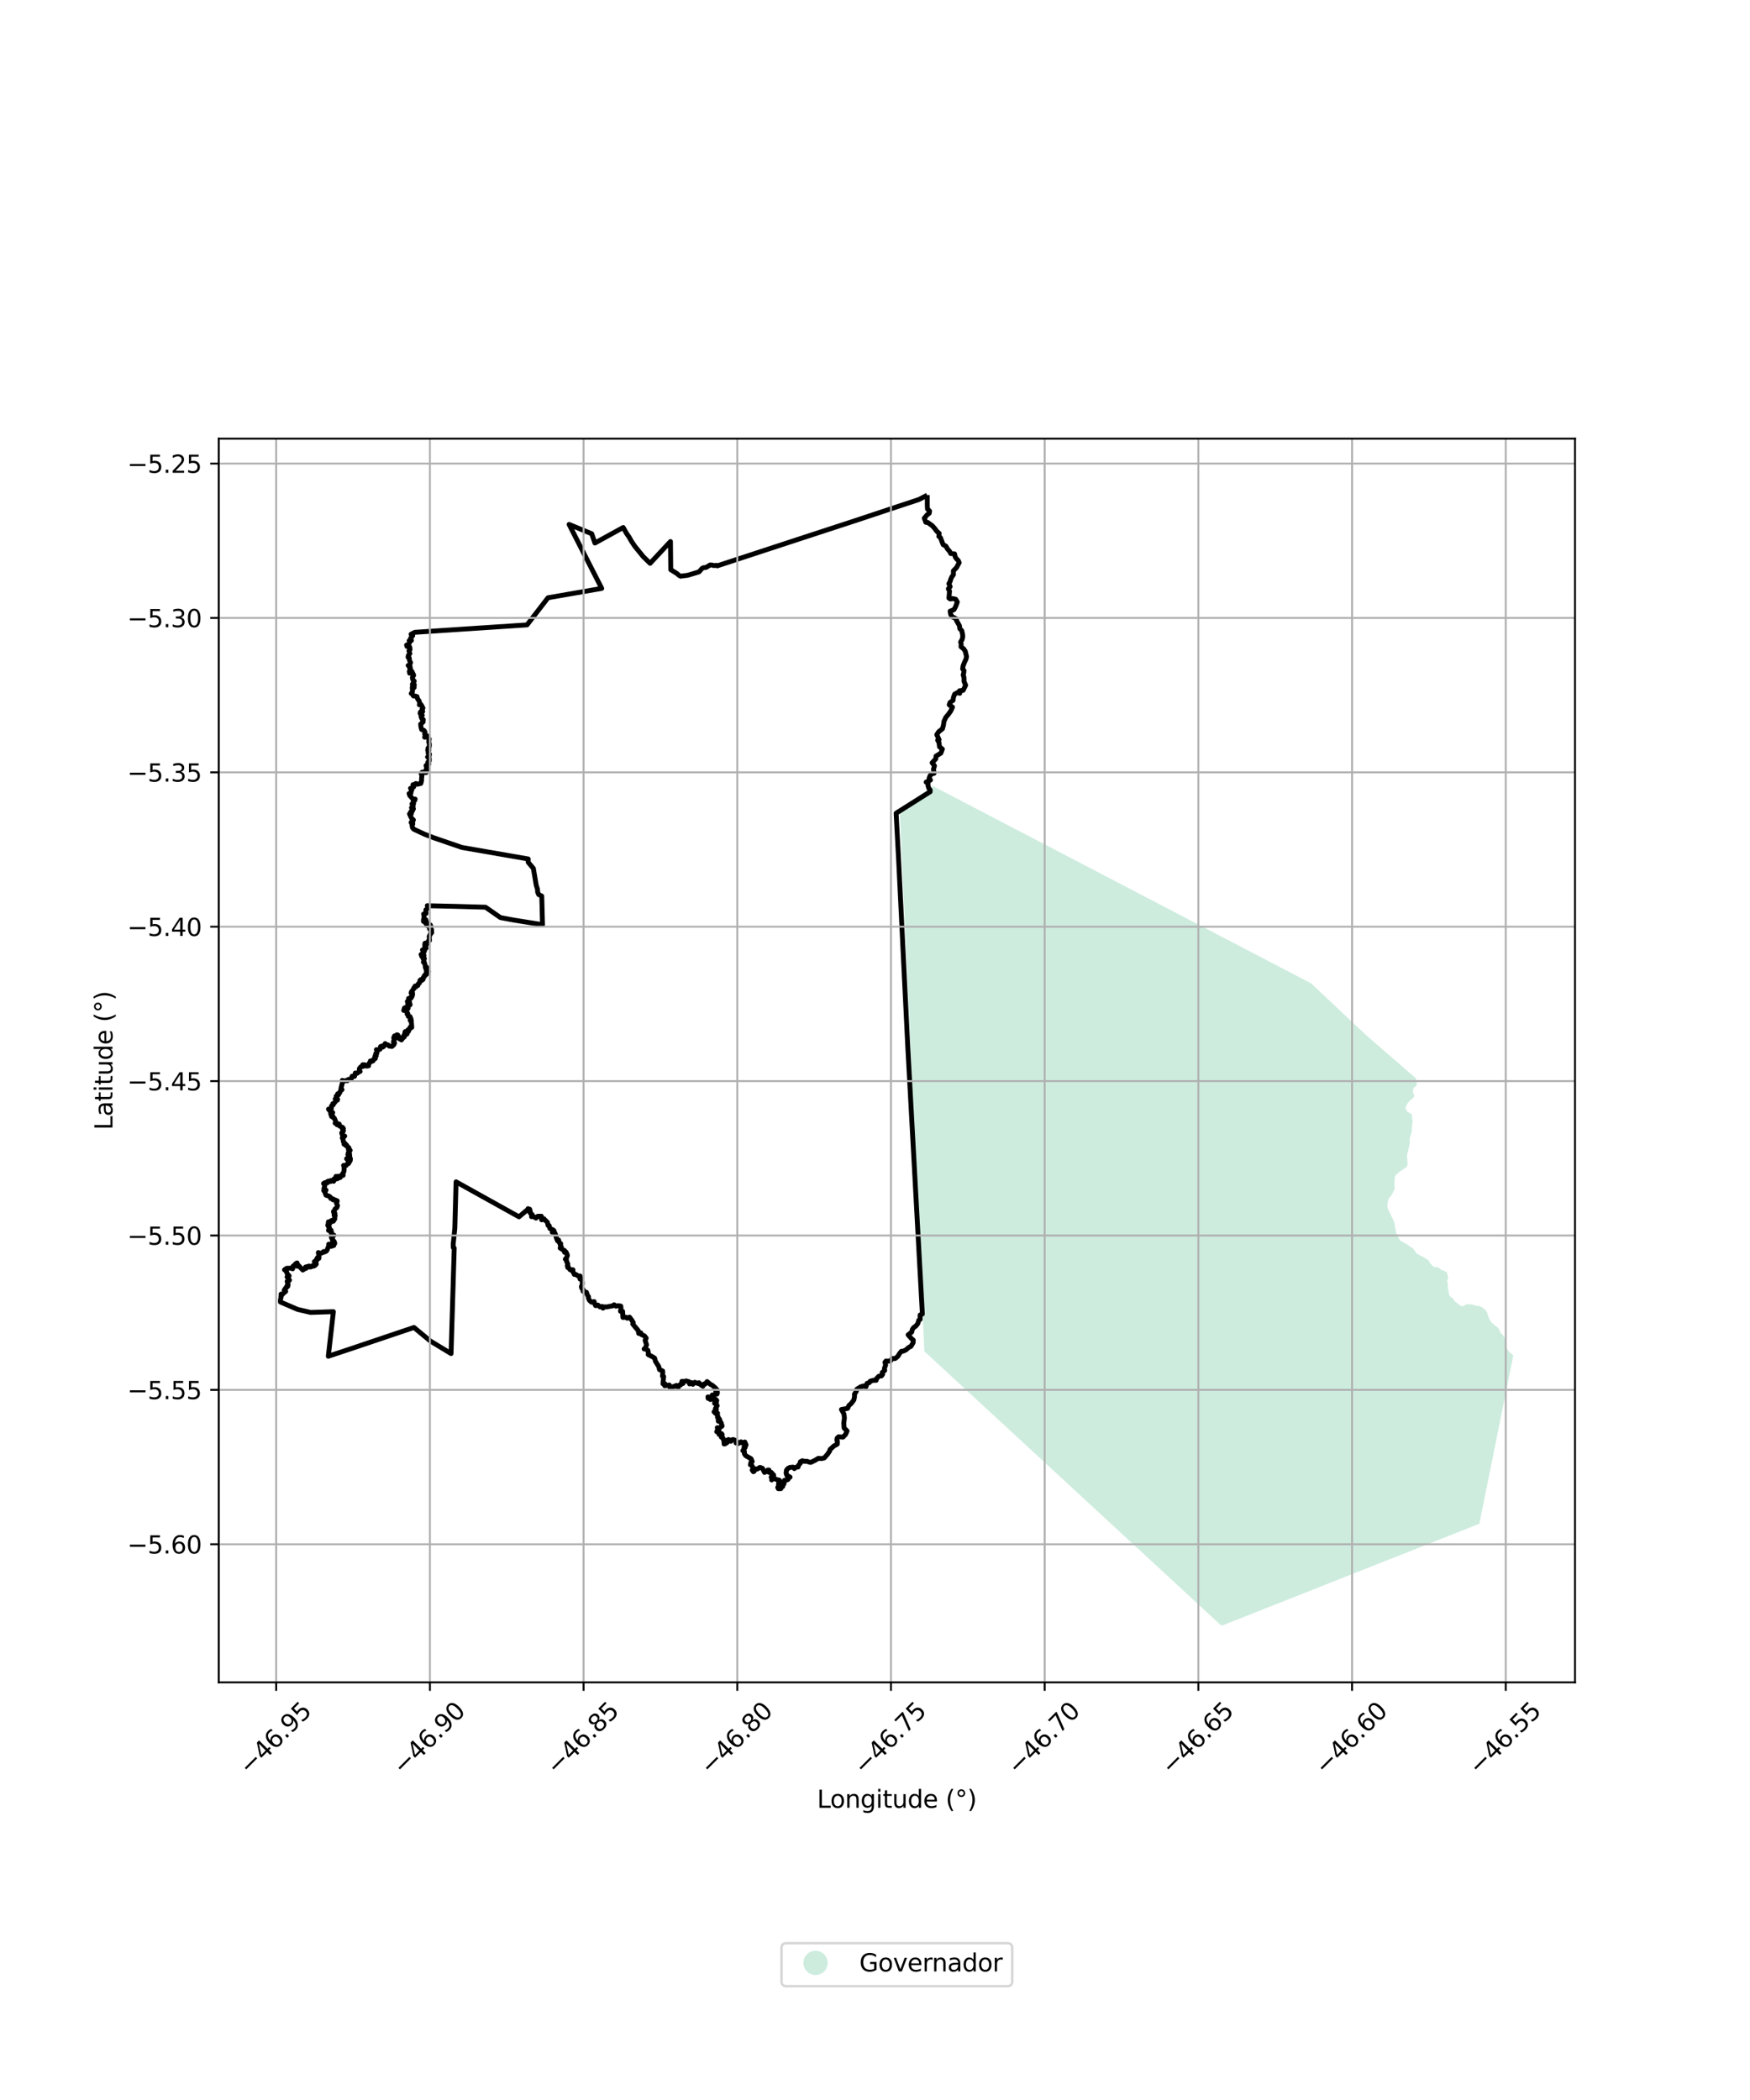 <?xml version="1.0" encoding="utf-8" standalone="no"?>
<!DOCTYPE svg PUBLIC "-//W3C//DTD SVG 1.1//EN"
  "http://www.w3.org/Graphics/SVG/1.1/DTD/svg11.dtd">
<svg xmlns:xlink="http://www.w3.org/1999/xlink" width="720pt" height="864pt" viewBox="0 0 720 864" xmlns="http://www.w3.org/2000/svg" version="1.1">
 <defs>
  <style type="text/css">*{stroke-linejoin: round; stroke-linecap: butt}</style>
 </defs>
 <g id="figure_1">
  <g id="patch_1">
   <path d="M 0 864 
L 720 864 
L 720 0 
L 0 0 
z
" style="fill: #ffffff"/>
  </g>
  <g id="axes_1">
   <g id="patch_2">
    <path d="M 90 692.161 
L 648 692.161 
L 648 180.479 
L 90 180.479 
z
" style="fill: #ffffff"/>
   </g>
   <g id="PatchCollection_1">
    <path d="M 608.658 626.912 
L 502.561 668.902 
L 380.305 555.976 
L 370.116 332.959 
L 383.856 323.428 
L 539.448 404.593 
L 561.926 425.762 
L 582.655 443.761 
L 582.622 444.024 
L 582.588 444.287 
L 582.555 444.551 
L 582.521 444.814 
L 582.51 444.902 
L 582.541 445.069 
L 582.701 445.3 
L 582.825 445.525 
L 582.827 445.533 
L 582.872 445.792 
L 582.891 446.068 
L 582.863 446.344 
L 582.769 446.601 
L 582.714 446.688 
L 582.6 446.818 
L 582.392 446.986 
L 582.176 447.139 
L 581.98 447.313 
L 581.98 447.313 
L 581.805 447.51 
L 581.642 447.719 
L 581.564 447.842 
L 581.505 447.955 
L 581.412 448.204 
L 581.356 448.463 
L 581.355 448.471 
L 581.328 448.728 
L 581.329 448.995 
L 581.353 449.212 
L 581.361 449.258 
L 581.42 449.516 
L 581.495 449.771 
L 581.556 449.95 
L 581.586 450.022 
L 581.716 450.255 
L 581.767 450.369 
L 581.799 450.503 
L 581.803 450.773 
L 581.763 450.995 
L 581.752 451.038 
L 581.675 451.298 
L 581.57 451.545 
L 581.418 451.766 
L 581.34 451.844 
L 581.214 451.945 
L 580.994 452.096 
L 580.774 452.24 
L 580.604 452.365 
L 580.563 452.399 
L 580.358 452.567 
L 580.152 452.736 
L 579.139 453.865 
L 578.236 455.607 
L 578.907 457.308 
L 580.828 458.492 
L 581.191 461.108 
L 580.706 466.173 
L 579.968 468.358 
L 580.029 470.534 
L 578.889 475.31 
L 579.14 478.998 
L 578.888 479.799 
L 578.551 480.225 
L 575.812 482.082 
L 574.118 483.561 
L 573.888 484.395 
L 573.701 486.768 
L 573.833 489.113 
L 572.909 491.039 
L 572.159 492.21 
L 571.392 492.994 
L 570.835 495.041 
L 570.871 497.011 
L 573.613 502.777 
L 574.433 507.244 
L 574.938 508.343 
L 575.967 510.347 
L 576.116 510.413 
L 579.3 512.208 
L 579.855 512.748 
L 581.187 513.438 
L 581.675 514.059 
L 582.059 514.658 
L 582.882 515.684 
L 583.308 516.021 
L 583.802 516.266 
L 584.537 516.632 
L 586.273 517.579 
L 587.776 518.616 
L 588.294 519.554 
L 589.696 521.179 
L 590.69 521.332 
L 590.794 521.406 
L 591.282 521.299 
L 592.483 521.94 
L 593.08 522.606 
L 593.984 522.653 
L 594.477 523.146 
L 595.176 523.214 
L 595.25 523.485 
L 595.379 523.869 
L 595.405 524.084 
L 595.709 524.997 
L 595.892 525.579 
L 595.599 526.37 
L 595.388 527.074 
L 595.551 527.591 
L 595.704 528.05 
L 595.738 528.717 
L 595.659 530.051 
L 595.929 531.057 
L 596.109 531.984 
L 596.199 532.538 
L 596.267 532.843 
L 596.601 533.221 
L 596.603 533.228 
L 596.955 533.712 
L 597.46 533.973 
L 597.594 534.179 
L 598.053 534.595 
L 598.214 534.971 
L 598.413 535.31 
L 598.462 535.412 
L 598.487 535.465 
L 598.514 535.529 
L 598.885 535.608 
L 598.939 535.659 
L 599.716 536.358 
L 600.056 536.575 
L 601.208 537.312 
L 601.572 537.542 
L 603.138 536.766 
L 603.295 536.687 
L 603.443 536.618 
L 603.54 536.569 
L 603.638 536.488 
L 603.712 536.542 
L 603.785 536.566 
L 603.819 536.576 
L 603.833 536.58 
L 603.906 536.547 
L 604.038 536.57 
L 604.253 536.606 
L 604.638 536.665 
L 604.867 536.701 
L 605.01 536.724 
L 605.034 536.72 
L 605.07 536.718 
L 605.14 536.709 
L 605.209 536.703 
L 605.327 536.692 
L 605.365 536.687 
L 605.405 536.682 
L 605.443 536.68 
L 605.505 536.672 
L 605.574 536.691 
L 606.712 537.023 
L 607.428 537.22 
L 608.057 537.303 
L 608.286 537.334 
L 608.663 537.387 
L 609.041 537.519 
L 609.569 537.717 
L 611.113 538.917 
L 611.438 539.346 
L 611.578 539.572 
L 611.894 540.149 
L 612.535 542.169 
L 613.039 543.177 
L 613.586 544.036 
L 615.432 545.653 
L 616.111 546.1 
L 616.435 546.438 
L 616.701 546.719 
L 617.02 547.559 
L 617.302 548.204 
L 617.684 548.633 
L 617.858 548.824 
L 618.216 549.161 
L 618.54 549.556 
L 619.007 550.359 
L 619.558 552.448 
L 619.764 554.28 
L 620.127 555.016 
L 620.814 556.09 
L 621.483 556.685 
L 621.657 556.842 
L 622.636 557.605 
L 608.658 626.912 
" clip-path="url(#p8ac7986ffd)" style="fill: #b3e2cd; fill-opacity: 0.65"/>
   </g>
   <g id="PatchCollection_2">
    <path d="M 381.478 203.738 
L 381.513 204.18 
L 381.519 207.906 
L 381.59 209.426 
L 382.449 210.239 
L 382.314 211.161 
L 381.419 211.831 
L 380.291 213.188 
L 380.905 214.892 
L 381.734 214.983 
L 383.598 216.333 
L 384.495 217.334 
L 385.46 218.622 
L 386.404 219.437 
L 386.258 220.681 
L 386.938 221.215 
L 388.005 224.047 
L 389.214 224.741 
L 389.764 225.793 
L 390.742 226.893 
L 391.16 227.753 
L 392.722 227.87 
L 393.021 229.185 
L 393.524 229.909 
L 394.269 230.633 
L 394.632 231.5 
L 393.533 233.522 
L 392.245 234.852 
L 392.274 236.439 
L 391.568 237.401 
L 391.158 238.341 
L 390.904 239.261 
L 390.405 240.142 
L 390.924 241.356 
L 390.183 242.263 
L 390.657 243.203 
L 390.42 246.081 
L 391.012 246.45 
L 391.844 246.243 
L 393.179 246.534 
L 393.861 247.687 
L 393.178 249.548 
L 392.488 250.847 
L 390.914 251.453 
L 391.142 252.805 
L 391.704 253.707 
L 393.486 254.642 
L 393.507 255.266 
L 394.731 257.418 
L 394.885 258.638 
L 395.716 259.511 
L 396.043 261.02 
L 396.103 262.051 
L 395.834 263.154 
L 395.225 264.159 
L 395.45 264.947 
L 395.382 266.089 
L 396.463 266.95 
L 397.13 267.917 
L 397.674 270.169 
L 397.414 271.235 
L 396.842 272.436 
L 396.255 273.935 
L 396.063 275.224 
L 396.608 275.901 
L 396.527 276.767 
L 396.275 277.736 
L 396.549 278.429 
L 396.636 279.406 
L 396.601 280.298 
L 397.302 281.927 
L 396.253 284.034 
L 394.765 284.21 
L 394.858 285.263 
L 394.068 284.888 
L 392.763 285.597 
L 392.264 286.962 
L 392.142 288.101 
L 390.871 289.029 
L 390.541 289.98 
L 391.877 290.93 
L 391.128 292.591 
L 390.109 294.01 
L 389.165 295.091 
L 388.373 296.805 
L 388.15 298.397 
L 387.763 299.82 
L 386.174 301.092 
L 385.426 302.258 
L 386.352 304.3 
L 385.789 304.558 
L 386.319 305.474 
L 386.538 307.253 
L 387.72 308.192 
L 387.112 309.848 
L 385.091 311.093 
L 385.026 312.179 
L 383.503 313.828 
L 384.475 315.061 
L 384.06 316.48 
L 384.301 318.168 
L 383.211 318.444 
L 382.615 319.224 
L 382.256 320.254 
L 382.823 320.927 
L 381.032 321.79 
L 381.853 322.247 
L 381.816 323.24 
L 382.168 324.371 
L 382.722 325.083 
L 382.686 325.752 
L 368.692 334.576 
L 369.669 352.839 
L 373.506 431.099 
L 379.486 540.622 
L 378.562 541.035 
L 378.575 542.84 
L 377.995 543.217 
L 377.604 544.584 
L 376.769 545.614 
L 375.95 546.153 
L 375.389 546.908 
L 375.101 548.064 
L 373.633 549.189 
L 374.986 550.728 
L 375.753 551.365 
L 375.693 552.404 
L 374.801 553.917 
L 373.938 554.335 
L 372.714 555.391 
L 371.584 555.903 
L 370.853 555.951 
L 370.088 556.895 
L 369.564 557.805 
L 368.969 558.422 
L 368.256 558.943 
L 367.008 558.929 
L 366.541 559.731 
L 365.617 560.035 
L 364.526 559.957 
L 364.076 560.504 
L 364.394 561.558 
L 363.87 562.986 
L 363.991 563.848 
L 362.955 564.711 
L 363.151 565.409 
L 362.677 566.089 
L 361.629 566.196 
L 360.701 567.107 
L 360.475 567.896 
L 359.251 567.909 
L 358.028 568.258 
L 357.68 568.865 
L 356.728 569.161 
L 356.278 570.572 
L 355.417 570.2 
L 354.143 570.564 
L 352.545 571.542 
L 352.285 572.493 
L 351.543 573.6 
L 351.58 574.571 
L 351.306 575.973 
L 350.231 577.415 
L 349.263 578.273 
L 348.727 579.454 
L 346.192 579.909 
L 347.242 581.774 
L 347.411 583.399 
L 347.158 585.579 
L 347.298 587.552 
L 348.506 588.731 
L 347.896 590.154 
L 346.821 591.286 
L 344.989 591.144 
L 344.425 591.703 
L 344.31 592.54 
L 344.529 592.974 
L 344.478 594.152 
L 343.061 594.942 
L 341.502 596.378 
L 341.317 597.044 
L 340.436 598.367 
L 339.093 599.854 
L 337.998 600.105 
L 336.693 600.001 
L 335.253 600.849 
L 333.636 601.651 
L 333.062 601.603 
L 332.101 601.236 
L 330.937 601.246 
L 330.131 600.985 
L 329.262 601.438 
L 329.397 601.83 
L 328.487 602.914 
L 328.365 603.568 
L 326.794 603.798 
L 326.839 604.222 
L 326.282 603.624 
L 324.989 603.733 
L 324.083 604.226 
L 323.586 604.885 
L 323.421 606.067 
L 323.696 606.934 
L 325.063 607.741 
L 324.879 607.862 
L 324.359 607.733 
L 324.026 608.094 
L 324.211 608.694 
L 323.498 608.98 
L 322.717 609.072 
L 322.421 609.784 
L 322.588 610.465 
L 321.72 611.078 
L 322.067 611.554 
L 321.763 611.769 
L 321.477 611.598 
L 321.187 612.193 
L 321.274 612.487 
L 320.231 612.501 
L 319.985 611.966 
L 320.529 611.076 
L 320.285 610.645 
L 320.643 608.998 
L 319.353 608.691 
L 318.38 608.081 
L 317.48 608.9 
L 317.618 608.299 
L 317.273 607.748 
L 317.75 607.23 
L 317.406 606.537 
L 318.213 607.219 
L 318.339 606.924 
L 317.293 605.771 
L 316.358 605.738 
L 316.387 604.819 
L 315.906 604.81 
L 315.009 605.583 
L 314.54 605.792 
L 313.679 604.093 
L 312.664 603.725 
L 311.597 604.381 
L 310.831 604.328 
L 310.232 605.374 
L 309.954 605.504 
L 309.479 604.815 
L 309.753 604.353 
L 309.729 603.665 
L 309.155 602.662 
L 308.73 602.656 
L 309.038 601.378 
L 309.491 601.299 
L 308.995 600.165 
L 306.783 598.89 
L 306.288 598.162 
L 306.262 597.147 
L 305.627 596.856 
L 306.571 595.516 
L 306.094 595.43 
L 306.68 595.052 
L 306.949 594.472 
L 306.437 593.285 
L 305.418 593.681 
L 304.899 593.216 
L 303.762 593.903 
L 303.286 593.214 
L 302.828 593.675 
L 302.842 592.762 
L 301.709 592.264 
L 300.954 592.416 
L 300.715 593.001 
L 299.779 592.264 
L 299.068 592.544 
L 299.177 593.497 
L 298.367 594.018 
L 297.931 594.115 
L 297.795 592.396 
L 297.479 592.016 
L 297.512 591.758 
L 296.745 591.24 
L 297.154 590.306 
L 296.883 589.859 
L 295.854 590.168 
L 295.878 588.957 
L 295.692 588.479 
L 294.883 589.062 
L 295.366 587.879 
L 295.106 587.396 
L 295.902 587.564 
L 297.095 586.69 
L 296.666 585.317 
L 296.236 584.66 
L 295.545 584.739 
L 295.51 584.034 
L 296.068 583.957 
L 295.196 583.131 
L 295.512 583.034 
L 294.905 581.868 
L 295.241 581.458 
L 294.292 581.396 
L 293.789 580.856 
L 294.587 580.66 
L 294.713 579.817 
L 294.306 579.606 
L 295.068 578.332 
L 294.349 577.448 
L 294.014 577.404 
L 294.046 576.875 
L 294.211 577.318 
L 294.744 576.964 
L 294.527 576.585 
L 294.897 576.186 
L 294.367 575.675 
L 292.956 575.554 
L 292.277 575.813 
L 291.636 575.301 
L 291.34 575.345 
L 291.267 574.721 
L 292.066 575.248 
L 292.051 574.876 
L 292.359 574.75 
L 292.807 574.384 
L 293.028 573.946 
L 293.692 574.255 
L 294.094 573.615 
L 294.974 573.576 
L 295.168 572.943 
L 294.677 572.637 
L 294.472 572.169 
L 294.868 572.337 
L 295.142 571.968 
L 294.207 570.914 
L 293.014 569.929 
L 292.247 569.534 
L 290.908 568.418 
L 290.196 569.413 
L 289.657 569.391 
L 289.172 570.34 
L 288.218 569.695 
L 287.571 568.884 
L 287.222 569.243 
L 285.873 568.718 
L 285.048 569.543 
L 284.59 568.843 
L 283.706 569.398 
L 283.485 568.495 
L 282.346 568.152 
L 281.6 568.352 
L 280.545 568.325 
L 280.995 569.206 
L 279.998 569.49 
L 280.005 569.812 
L 279.209 570.026 
L 278.999 570.874 
L 278.295 569.991 
L 277.289 570.428 
L 276.112 570.724 
L 276.293 571.111 
L 275.606 570.784 
L 275.372 569.833 
L 273.481 570.146 
L 273.595 569.331 
L 272.757 569.329 
L 273.05 566.361 
L 272.542 566.169 
L 272.685 564.883 
L 272.633 564.07 
L 271.338 563.493 
L 271.033 562.248 
L 269.677 560.103 
L 269.331 558.758 
L 268.136 558.035 
L 266.696 557.328 
L 266.739 556.52 
L 266.557 555.561 
L 265.638 555.035 
L 265.015 555.002 
L 265.498 554.628 
L 266.011 553.3 
L 265.418 551.444 
L 265.866 550.545 
L 265.155 549.631 
L 263.822 549.025 
L 263.647 548.366 
L 262.788 548.619 
L 262.577 547.432 
L 260.318 544.725 
L 260.548 544.18 
L 259.878 543.07 
L 258.998 541.909 
L 258.058 542.355 
L 257.511 541.937 
L 256.287 542.03 
L 256.159 539.515 
L 255.294 539.506 
L 255.495 538.035 
L 255.406 537.367 
L 254.347 537.166 
L 253.431 537.409 
L 252.678 536.821 
L 251.843 537.342 
L 251.021 537.425 
L 249.836 537.687 
L 248.529 537.705 
L 248.092 538.212 
L 247.758 537.491 
L 246.857 537.714 
L 246.004 536.945 
L 245.053 537.181 
L 244.642 536.382 
L 244.448 535.505 
L 243.349 535.754 
L 242.466 534.952 
L 242.085 533.979 
L 242.16 533.547 
L 241.601 532.7 
L 241.292 531.708 
L 239.863 531.231 
L 239.897 530.505 
L 239.347 530.006 
L 239.197 529.387 
L 239.561 528.406 
L 239.587 527.795 
L 239.5 527.062 
L 239.079 525.859 
L 238.651 526.246 
L 238.64 524.959 
L 238.07 525.104 
L 236.937 524.354 
L 236.288 524.338 
L 235.745 523.18 
L 235.407 522.94 
L 235.732 522.435 
L 234.535 522.406 
L 234.264 521.941 
L 233.576 521.465 
L 233.696 520.851 
L 233.425 520.786 
L 233.615 520.011 
L 233.181 519.188 
L 233.071 518.505 
L 232.589 518.057 
L 233.17 517.378 
L 233.449 516.485 
L 233.132 515.567 
L 232.784 515.05 
L 232.283 515.253 
L 232.28 514.504 
L 231.484 514.153 
L 230.462 513.474 
L 230.972 513.093 
L 230.529 512.314 
L 230.673 512.061 
L 230.694 511.674 
L 230.116 511.274 
L 229.831 510.175 
L 229.382 510.522 
L 228.854 509.144 
L 228.483 507.706 
L 228.219 507.138 
L 227.702 506.877 
L 227.199 506.975 
L 227.918 506.324 
L 227.469 505.967 
L 226.252 505.446 
L 225.937 504.251 
L 225.481 504.167 
L 225.22 502.898 
L 224.428 502.092 
L 223.734 501.774 
L 223.849 501.476 
L 222.953 501.36 
L 222.85 501.882 
L 222.618 500.873 
L 222.737 500.392 
L 221.223 500.418 
L 220.526 501.164 
L 219.545 500.524 
L 218.678 500.565 
L 218.913 499.656 
L 218.629 499.607 
L 218.038 498.903 
L 218.211 498.549 
L 217.929 497.509 
L 217.23 497.282 
L 217.305 497.459 
L 213.525 500.634 
L 187.642 486.237 
L 187.13 505.291 
L 186.464 511.871 
L 186.509 513.317 
L 186.884 513.499 
L 185.578 556.902 
L 177.047 551.727 
L 170.319 546.16 
L 144.902 554.729 
L 135.071 557.999 
L 137.167 539.664 
L 127.78 539.968 
L 122.431 538.721 
L 115.372 535.683 
L 115.38 534.753 
L 115.575 534.03 
L 115.574 533.417 
L 115.759 533.269 
L 115.621 532.451 
L 116.36 532.379 
L 117.152 531.572 
L 117.545 531.346 
L 117.474 531.229 
L 117.358 530.797 
L 116.903 530.89 
L 117.586 529.812 
L 117.944 529.709 
L 118.068 529.041 
L 118.416 529.217 
L 118.241 528.737 
L 118.534 528.566 
L 118.142 527.181 
L 118.503 527.288 
L 119.104 526.679 
L 118.639 526.208 
L 118.722 525.82 
L 118.102 525.389 
L 118.952 524.891 
L 118.142 524.022 
L 117.802 522.999 
L 117.049 522.427 
L 117.985 521.8 
L 119.895 521.77 
L 120.387 522.051 
L 120.58 520.92 
L 120.947 521.076 
L 120.924 520.825 
L 121.347 520.254 
L 121.867 519.754 
L 122.215 519.606 
L 121.851 520.319 
L 122.416 520.18 
L 122.204 520.865 
L 122.376 520.968 
L 122.833 520.92 
L 122.917 520.728 
L 123.994 521.939 
L 124.607 522.533 
L 125.299 522.014 
L 125.974 521.814 
L 125.682 521.308 
L 127.178 520.894 
L 127.383 521.297 
L 127.928 521.252 
L 128.453 520.804 
L 128.861 520.973 
L 129.557 520.702 
L 129.275 520.302 
L 130.014 520.216 
L 130.122 520.086 
L 129.729 519.915 
L 130.047 519.635 
L 129.895 518.881 
L 129.315 519.103 
L 130.01 518.601 
L 130.174 518.152 
L 130.346 518.498 
L 130.685 517.746 
L 131.171 517.763 
L 130.591 517.438 
L 131.285 517.27 
L 130.965 515.335 
L 131.662 515.61 
L 132.302 515.572 
L 133.18 514.91 
L 132.746 515.261 
L 133.465 515.142 
L 134.327 514.689 
L 134.656 514.136 
L 135.074 512.962 
L 135.642 512.664 
L 135.239 511.914 
L 136.062 511.885 
L 135.887 512.184 
L 136.054 512.665 
L 136.269 512.784 
L 136.471 512.684 
L 137.353 512.406 
L 137.474 511.866 
L 137.728 511.567 
L 137.504 510.797 
L 137.166 510.655 
L 136.946 510.938 
L 136.796 510.374 
L 137.131 510.293 
L 136.709 509.913 
L 136.317 509.07 
L 136.754 508.987 
L 137.385 508.206 
L 136.688 507.827 
L 136.166 507.16 
L 136.431 506.928 
L 136.119 506.552 
L 136.212 506.152 
L 135.657 506.372 
L 135.69 505.934 
L 135.145 506.207 
L 135.468 505.425 
L 135.496 504.963 
L 135.156 504.702 
L 135.366 504.182 
L 134.832 504.107 
L 135.511 503.549 
L 135.047 503.603 
L 135.11 502.718 
L 135.89 503.097 
L 136.153 502.273 
L 136.895 501.995 
L 137.121 502.454 
L 137.728 501.509 
L 137.675 500.901 
L 137.919 500.096 
L 137.467 500.032 
L 137.533 499.539 
L 137.78 499.188 
L 137.339 498.989 
L 137.204 498.435 
L 137.545 498.171 
L 137.868 497.381 
L 138.6 496.828 
L 138.866 496.016 
L 138.36 494.821 
L 138.735 494.266 
L 138.741 494.034 
L 137.493 493.553 
L 137.029 493.657 
L 137.129 493.322 
L 136.047 493.077 
L 136.254 492.897 
L 135.463 492.156 
L 134.098 491.714 
L 133.668 490.444 
L 133.204 489.844 
L 134.139 489.659 
L 133.277 489.066 
L 133.605 488.016 
L 133.341 487.132 
L 133.105 486.928 
L 133.669 486.583 
L 133.836 487.031 
L 134.117 486.5 
L 134.426 486.744 
L 134.717 486.629 
L 134.708 486.119 
L 135.221 485.91 
L 135.948 486.124 
L 136.124 485.689 
L 136.877 485.609 
L 137.256 486.026 
L 137.413 485.044 
L 138.029 485.146 
L 138.216 484.02 
L 138.545 484.996 
L 138.777 484.985 
L 138.955 483.962 
L 139.595 484.588 
L 140.008 484.434 
L 139.488 483.97 
L 141.176 483.559 
L 140.872 482.994 
L 141.285 482.516 
L 141.502 481.885 
L 141.59 480.958 
L 141.516 479.706 
L 141.352 479.488 
L 142.393 479.521 
L 143.012 478.662 
L 143.364 478.743 
L 144.118 477.438 
L 144.173 476.693 
L 143.365 477.274 
L 142.904 477.085 
L 142.589 476.733 
L 143.261 476.898 
L 143.342 476.745 
L 143.407 476.343 
L 143.895 476.214 
L 143.867 475.356 
L 143.116 475.048 
L 143.814 474.728 
L 143.269 474.308 
L 143.741 474.49 
L 143.557 473.765 
L 144.071 473.27 
L 143.802 472.969 
L 143.332 472.963 
L 143.552 472.211 
L 142.269 471.276 
L 142.658 471.166 
L 141.523 470.765 
L 142.073 470.569 
L 141.307 469.861 
L 141.065 468.501 
L 140.817 468.146 
L 141.288 468.097 
L 141.077 467.725 
L 141.83 467.422 
L 141.23 467.333 
L 140.809 466.798 
L 140.582 466.088 
L 140.879 466.005 
L 141.301 465.23 
L 140.912 464.591 
L 141.299 464.384 
L 140.968 463.849 
L 139.831 463.366 
L 139.319 462.867 
L 139.55 462.449 
L 139.007 462.395 
L 138.688 462.758 
L 138.411 462.011 
L 137.873 462.104 
L 138.226 461.661 
L 137.588 460.126 
L 137.041 459.773 
L 137.074 459.432 
L 136.428 459.367 
L 136.025 458.119 
L 136.387 457.977 
L 136.589 458.416 
L 136.888 457.74 
L 135.984 457.368 
L 135.152 456.338 
L 136.042 456.527 
L 136.319 456.155 
L 136.37 455.034 
L 137.109 454.538 
L 136.95 454.064 
L 137.298 454.072 
L 137.852 453.452 
L 138.181 452.746 
L 138.839 452.621 
L 138.882 452.173 
L 138.385 452.485 
L 137.906 452.176 
L 138.379 452.215 
L 138.307 450.981 
L 139.309 450.418 
L 138.921 450.037 
L 139.754 449.641 
L 139.968 448.962 
L 140.711 448.31 
L 140.271 447.87 
L 141.07 444.733 
L 140.822 444.51 
L 141.574 444.765 
L 142.32 444.571 
L 142.893 444.656 
L 143.249 444.143 
L 144.519 443.85 
L 144.859 442.802 
L 145.271 442.714 
L 145.861 442.851 
L 146.181 441.46 
L 146.585 441.584 
L 146.996 441.562 
L 147.485 441.096 
L 148.154 440.829 
L 147.886 440.425 
L 147.82 439.732 
L 148.312 439.049 
L 149.362 438.755 
L 149.05 438.38 
L 149.265 438.058 
L 149.571 438.376 
L 149.97 438.057 
L 150.328 438.518 
L 150.872 438.641 
L 151.651 438.486 
L 151.688 437.716 
L 152.252 437.067 
L 152.361 436.514 
L 152.895 436.68 
L 153.469 436.487 
L 153.405 436.129 
L 154.43 435.498 
L 154.036 435.544 
L 154.405 434.165 
L 154.778 434.426 
L 154.621 433.409 
L 155.022 433.418 
L 155.12 432.239 
L 154.853 431.86 
L 155.653 431.98 
L 156.349 431.684 
L 156.558 430.591 
L 156.843 430.649 
L 157.133 430.357 
L 157.519 430.813 
L 157.988 430.406 
L 158.063 430.039 
L 158.47 429.346 
L 158.771 429.724 
L 159.733 429.935 
L 160.137 430.408 
L 161.257 430.544 
L 161.987 429.891 
L 162.343 429.155 
L 161.898 429.002 
L 161.882 428.479 
L 162.212 428.081 
L 162.079 427.56 
L 162.342 427.295 
L 161.98 426.995 
L 162.333 426.177 
L 162.626 426.417 
L 163.306 425.733 
L 163.69 425.851 
L 163.785 426.608 
L 164.262 426.636 
L 164.656 427.065 
L 164.011 427.178 
L 165.164 427.851 
L 165.701 427.146 
L 165.75 426.804 
L 166.336 426.644 
L 166.203 426.301 
L 166.189 425.905 
L 167.044 425.659 
L 166.967 425.391 
L 167.447 425.417 
L 166.568 424.82 
L 166.703 424.431 
L 166.841 424.759 
L 167.72 424.458 
L 167.834 423.705 
L 168.033 424.4 
L 168.286 423.729 
L 168.511 423.464 
L 168.715 422.647 
L 169.406 422.726 
L 169.248 420.417 
L 168.969 420.091 
L 169.243 419.886 
L 168.727 419.732 
L 169.098 419.243 
L 168.691 418.262 
L 168.008 418.187 
L 168.096 417.965 
L 167.469 417.16 
L 167.844 417.111 
L 167.498 416.738 
L 167.448 416.264 
L 166.738 415.767 
L 166.106 415.715 
L 166.422 414.69 
L 166.814 414.546 
L 167.33 414.215 
L 167.923 414.839 
L 167.952 413.476 
L 168.274 413.733 
L 168.747 413.348 
L 168.271 413.203 
L 168.418 412.85 
L 167.743 412.756 
L 167.754 412.473 
L 168.533 412.427 
L 167.96 411.939 
L 167.588 412.028 
L 168.061 411.702 
L 168.255 411.207 
L 168.103 410.78 
L 168.433 411.132 
L 168.674 410.572 
L 168.924 410.811 
L 168.982 410.258 
L 169.131 410.626 
L 169.581 409.815 
L 169.749 409.147 
L 169.717 408.497 
L 169.124 408.561 
L 169.286 408.005 
L 170.297 406.721 
L 170.266 406.428 
L 171.032 406.106 
L 170.784 405.679 
L 171.189 405.841 
L 171.525 405.444 
L 171.903 405.468 
L 172.085 404.772 
L 172.605 404.413 
L 172.772 403.398 
L 173.152 403.042 
L 173.567 403.353 
L 174.05 402.967 
L 174.146 402.118 
L 174.681 401.711 
L 174.675 401.298 
L 175.127 400.846 
L 175.514 400.874 
L 175.375 399.03 
L 176.243 399.743 
L 175.804 398.144 
L 175.19 398.509 
L 174.988 397.946 
L 175.025 397.473 
L 174.526 395.757 
L 174.185 395.85 
L 174.618 394.364 
L 174.057 394.413 
L 173.996 393.91 
L 174.458 393.132 
L 173.509 393.469 
L 173.434 393.044 
L 173.239 392.702 
L 174.294 391.995 
L 174.679 391.184 
L 173.814 390.832 
L 174.751 390.787 
L 174.703 390.585 
L 175.326 390.064 
L 174.765 389.543 
L 175.038 389.319 
L 174.765 388.887 
L 174.845 388.079 
L 175.304 387.956 
L 175.4 388.745 
L 175.821 388.156 
L 176.296 387.095 
L 176.723 386.93 
L 176.585 385.266 
L 176.989 384.547 
L 177.285 383.776 
L 177.606 383.763 
L 177.553 382.497 
L 176.786 382.298 
L 176.694 381.457 
L 177.359 381.387 
L 177.03 380.527 
L 176.402 381.064 
L 176.065 380.507 
L 175.634 380.824 
L 175.366 379.753 
L 174.903 379.596 
L 175.504 379.206 
L 174.925 378.797 
L 175.213 378.406 
L 174.566 379.043 
L 174.207 379.07 
L 174.265 378.21 
L 174.475 377.71 
L 174.458 376.603 
L 174.274 376.077 
L 175.308 375.815 
L 175.215 375.157 
L 175.232 374.319 
L 175.593 374.074 
L 176.368 373.111 
L 175.788 372.621 
L 176.256 372.652 
L 187.666 372.909 
L 199.76 373.255 
L 205.904 377.528 
L 211.485 378.563 
L 223.214 380.436 
L 222.894 368.671 
L 221.616 368.029 
L 221.193 366.99 
L 221.166 365.959 
L 220.603 364.13 
L 219.443 357.285 
L 217.306 354.748 
L 217.314 353.4 
L 190.041 348.667 
L 178.477 344.694 
L 174.754 343.261 
L 170.234 341.164 
L 169.681 340.479 
L 169.452 339.053 
L 169.818 339.046 
L 169.804 338.475 
L 169.122 338.366 
L 170.092 337.357 
L 169.305 336.61 
L 168.813 335.636 
L 169.177 334.919 
L 168.65 335.244 
L 168.479 334.863 
L 169.279 334.616 
L 168.975 334.005 
L 169.558 333.852 
L 170.089 332.75 
L 169.292 332.318 
L 169.976 331.687 
L 169.503 330.768 
L 170.182 330.611 
L 169.955 329.821 
L 170.626 329.323 
L 170.811 328.774 
L 170.044 328.9 
L 168.556 327.271 
L 168.551 326.813 
L 168.3 326.493 
L 169.04 326.371 
L 169.187 325.448 
L 169.407 325.101 
L 168.896 324.331 
L 169.422 324.318 
L 170.212 323.747 
L 169.892 322.853 
L 170.871 322.582 
L 171.105 322.353 
L 171.711 322.659 
L 173.156 322.315 
L 173.458 321.107 
L 173.44 320.236 
L 173.575 319.269 
L 173.24 318.117 
L 173.799 317.655 
L 174.716 317.93 
L 175.343 317.839 
L 175.075 317.163 
L 175.356 316.585 
L 175.746 316.669 
L 175.285 314.957 
L 176.453 314.314 
L 175.982 313.649 
L 176.612 313.007 
L 176.598 312.095 
L 175.902 311.452 
L 176.435 311.497 
L 176.715 310.317 
L 176.122 309.829 
L 176.464 308.704 
L 175.977 308.706 
L 176.11 307.793 
L 176.464 307.829 
L 176.67 306.571 
L 176.596 305.922 
L 176.39 305.138 
L 176.598 304.065 
L 175.735 303.19 
L 174.715 303.321 
L 175.695 302.721 
L 174.735 302.109 
L 174.857 301.144 
L 174.441 300.527 
L 173.47 300.134 
L 173.194 299.069 
L 173.077 297.912 
L 174.058 297.058 
L 174.116 296.036 
L 173.736 295.95 
L 173.436 295.404 
L 173.226 294.733 
L 173.731 294.294 
L 172.845 293.517 
L 172.989 292.913 
L 173.911 292.748 
L 173.631 291.766 
L 174.006 291.318 
L 173.338 290.035 
L 172.528 289.977 
L 172.925 289.542 
L 172.621 289.206 
L 172.427 288.341 
L 171.802 287.523 
L 171.558 286.591 
L 170.82 286.389 
L 170.097 286.326 
L 169.538 285.414 
L 169.196 285.319 
L 169.662 284.775 
L 169.708 283.765 
L 169.61 283.066 
L 169.682 282.532 
L 170.363 282.905 
L 170.448 281.688 
L 169.646 281.577 
L 170.421 280.226 
L 169.8 279.538 
L 169.658 278.733 
L 170.198 277.808 
L 169.472 276.252 
L 168.53 276.979 
L 168.422 276.175 
L 168.904 275.159 
L 168.471 274.654 
L 168.757 274.305 
L 167.932 273.782 
L 168.471 273.659 
L 168.914 272.654 
L 168.465 271.659 
L 168.363 270.638 
L 167.892 270.415 
L 168.014 269.677 
L 168.62 268.876 
L 168.264 267.76 
L 168.711 267.181 
L 168.553 266.205 
L 167.426 265.948 
L 167.272 265.386 
L 168.114 265.235 
L 168.471 264.388 
L 168.351 263.588 
L 169.285 263.513 
L 168.954 262.541 
L 169.803 261.527 
L 169.117 260.937 
L 170.674 260.151 
L 216.839 257.1 
L 225.469 245.931 
L 247.566 242.097 
L 234.138 215.763 
L 243.457 219.597 
L 244.761 223.425 
L 256.395 217.026 
L 257.788 219.476 
L 258.892 221.07 
L 259.811 222.722 
L 261.225 224.809 
L 264.604 228.963 
L 267.479 231.775 
L 267.574 231.652 
L 275.847 222.796 
L 275.964 234.383 
L 278.572 236.014 
L 279.401 236.763 
L 280.024 237.071 
L 283 236.676 
L 287.589 235.291 
L 288.819 233.885 
L 289.268 233.615 
L 290.527 233.441 
L 292.153 232.445 
L 292.928 232.475 
L 293.685 232.695 
L 294.859 232.591 
L 295.118 232.802 
L 328.461 221.863 
L 351.693 214.27 
L 378.094 205.502 
L 381.478 203.738 
L 381.478 203.738 
" clip-path="url(#p8ac7986ffd)" style="fill: none; stroke: #000000; stroke-width: 2"/>
   </g>
   <g id="matplotlib.axis_1">
    <g id="xtick_1">
     <g id="line2d_1">
      <path d="M 113.635 692.161 
L 113.635 180.479 
" clip-path="url(#p8ac7986ffd)" style="fill: none; stroke: #b0b0b0; stroke-width: 0.8; stroke-linecap: square"/>
     </g>
     <g id="line2d_2">
      <defs>
       <path id="m4ade834771" d="M 0 0 
L 0 3.5 
" style="stroke: #000000; stroke-width: 0.8"/>
      </defs>
      <g>
       <use xlink:href="#m4ade834771" x="113.635" y="692.161" style="stroke: #000000; stroke-width: 0.8"/>
      </g>
     </g>
     <g id="text_1">
      <!-- −46.95 -->
      <g transform="translate(102.502 730.702) rotate(-45) scale(0.1 -0.1)">
       <defs>
        <path id="DejaVuSans-2212" d="M 678 2272 
L 4684 2272 
L 4684 1741 
L 678 1741 
L 678 2272 
z
" transform="scale(0.016)"/>
        <path id="DejaVuSans-34" d="M 2419 4116 
L 825 1625 
L 2419 1625 
L 2419 4116 
z
M 2253 4666 
L 3047 4666 
L 3047 1625 
L 3713 1625 
L 3713 1100 
L 3047 1100 
L 3047 0 
L 2419 0 
L 2419 1100 
L 313 1100 
L 313 1709 
L 2253 4666 
z
" transform="scale(0.016)"/>
        <path id="DejaVuSans-36" d="M 2113 2584 
Q 1688 2584 1439 2293 
Q 1191 2003 1191 1497 
Q 1191 994 1439 701 
Q 1688 409 2113 409 
Q 2538 409 2786 701 
Q 3034 994 3034 1497 
Q 3034 2003 2786 2293 
Q 2538 2584 2113 2584 
z
M 3366 4563 
L 3366 3988 
Q 3128 4100 2886 4159 
Q 2644 4219 2406 4219 
Q 1781 4219 1451 3797 
Q 1122 3375 1075 2522 
Q 1259 2794 1537 2939 
Q 1816 3084 2150 3084 
Q 2853 3084 3261 2657 
Q 3669 2231 3669 1497 
Q 3669 778 3244 343 
Q 2819 -91 2113 -91 
Q 1303 -91 875 529 
Q 447 1150 447 2328 
Q 447 3434 972 4092 
Q 1497 4750 2381 4750 
Q 2619 4750 2861 4703 
Q 3103 4656 3366 4563 
z
" transform="scale(0.016)"/>
        <path id="DejaVuSans-2e" d="M 684 794 
L 1344 794 
L 1344 0 
L 684 0 
L 684 794 
z
" transform="scale(0.016)"/>
        <path id="DejaVuSans-39" d="M 703 97 
L 703 672 
Q 941 559 1184 500 
Q 1428 441 1663 441 
Q 2288 441 2617 861 
Q 2947 1281 2994 2138 
Q 2813 1869 2534 1725 
Q 2256 1581 1919 1581 
Q 1219 1581 811 2004 
Q 403 2428 403 3163 
Q 403 3881 828 4315 
Q 1253 4750 1959 4750 
Q 2769 4750 3195 4129 
Q 3622 3509 3622 2328 
Q 3622 1225 3098 567 
Q 2575 -91 1691 -91 
Q 1453 -91 1209 -44 
Q 966 3 703 97 
z
M 1959 2075 
Q 2384 2075 2632 2365 
Q 2881 2656 2881 3163 
Q 2881 3666 2632 3958 
Q 2384 4250 1959 4250 
Q 1534 4250 1286 3958 
Q 1038 3666 1038 3163 
Q 1038 2656 1286 2365 
Q 1534 2075 1959 2075 
z
" transform="scale(0.016)"/>
        <path id="DejaVuSans-35" d="M 691 4666 
L 3169 4666 
L 3169 4134 
L 1269 4134 
L 1269 2991 
Q 1406 3038 1543 3061 
Q 1681 3084 1819 3084 
Q 2600 3084 3056 2656 
Q 3513 2228 3513 1497 
Q 3513 744 3044 326 
Q 2575 -91 1722 -91 
Q 1428 -91 1123 -41 
Q 819 9 494 109 
L 494 744 
Q 775 591 1075 516 
Q 1375 441 1709 441 
Q 2250 441 2565 725 
Q 2881 1009 2881 1497 
Q 2881 1984 2565 2268 
Q 2250 2553 1709 2553 
Q 1456 2553 1204 2497 
Q 953 2441 691 2322 
L 691 4666 
z
" transform="scale(0.016)"/>
       </defs>
       <use xlink:href="#DejaVuSans-2212"/>
       <use xlink:href="#DejaVuSans-34" transform="translate(83.789 0)"/>
       <use xlink:href="#DejaVuSans-36" transform="translate(147.412 0)"/>
       <use xlink:href="#DejaVuSans-2e" transform="translate(211.035 0)"/>
       <use xlink:href="#DejaVuSans-39" transform="translate(242.822 0)"/>
       <use xlink:href="#DejaVuSans-35" transform="translate(306.445 0)"/>
      </g>
     </g>
    </g>
    <g id="xtick_2">
     <g id="line2d_3">
      <path d="M 176.869 692.161 
L 176.869 180.479 
" clip-path="url(#p8ac7986ffd)" style="fill: none; stroke: #b0b0b0; stroke-width: 0.8; stroke-linecap: square"/>
     </g>
     <g id="line2d_4">
      <g>
       <use xlink:href="#m4ade834771" x="176.869" y="692.161" style="stroke: #000000; stroke-width: 0.8"/>
      </g>
     </g>
     <g id="text_2">
      <!-- −46.90 -->
      <g transform="translate(165.736 730.702) rotate(-45) scale(0.1 -0.1)">
       <defs>
        <path id="DejaVuSans-30" d="M 2034 4250 
Q 1547 4250 1301 3770 
Q 1056 3291 1056 2328 
Q 1056 1369 1301 889 
Q 1547 409 2034 409 
Q 2525 409 2770 889 
Q 3016 1369 3016 2328 
Q 3016 3291 2770 3770 
Q 2525 4250 2034 4250 
z
M 2034 4750 
Q 2819 4750 3233 4129 
Q 3647 3509 3647 2328 
Q 3647 1150 3233 529 
Q 2819 -91 2034 -91 
Q 1250 -91 836 529 
Q 422 1150 422 2328 
Q 422 3509 836 4129 
Q 1250 4750 2034 4750 
z
" transform="scale(0.016)"/>
       </defs>
       <use xlink:href="#DejaVuSans-2212"/>
       <use xlink:href="#DejaVuSans-34" transform="translate(83.789 0)"/>
       <use xlink:href="#DejaVuSans-36" transform="translate(147.412 0)"/>
       <use xlink:href="#DejaVuSans-2e" transform="translate(211.035 0)"/>
       <use xlink:href="#DejaVuSans-39" transform="translate(242.822 0)"/>
       <use xlink:href="#DejaVuSans-30" transform="translate(306.445 0)"/>
      </g>
     </g>
    </g>
    <g id="xtick_3">
     <g id="line2d_5">
      <path d="M 240.104 692.161 
L 240.104 180.479 
" clip-path="url(#p8ac7986ffd)" style="fill: none; stroke: #b0b0b0; stroke-width: 0.8; stroke-linecap: square"/>
     </g>
     <g id="line2d_6">
      <g>
       <use xlink:href="#m4ade834771" x="240.104" y="692.161" style="stroke: #000000; stroke-width: 0.8"/>
      </g>
     </g>
     <g id="text_3">
      <!-- −46.85 -->
      <g transform="translate(228.971 730.702) rotate(-45) scale(0.1 -0.1)">
       <defs>
        <path id="DejaVuSans-38" d="M 2034 2216 
Q 1584 2216 1326 1975 
Q 1069 1734 1069 1313 
Q 1069 891 1326 650 
Q 1584 409 2034 409 
Q 2484 409 2743 651 
Q 3003 894 3003 1313 
Q 3003 1734 2745 1975 
Q 2488 2216 2034 2216 
z
M 1403 2484 
Q 997 2584 770 2862 
Q 544 3141 544 3541 
Q 544 4100 942 4425 
Q 1341 4750 2034 4750 
Q 2731 4750 3128 4425 
Q 3525 4100 3525 3541 
Q 3525 3141 3298 2862 
Q 3072 2584 2669 2484 
Q 3125 2378 3379 2068 
Q 3634 1759 3634 1313 
Q 3634 634 3220 271 
Q 2806 -91 2034 -91 
Q 1263 -91 848 271 
Q 434 634 434 1313 
Q 434 1759 690 2068 
Q 947 2378 1403 2484 
z
M 1172 3481 
Q 1172 3119 1398 2916 
Q 1625 2713 2034 2713 
Q 2441 2713 2670 2916 
Q 2900 3119 2900 3481 
Q 2900 3844 2670 4047 
Q 2441 4250 2034 4250 
Q 1625 4250 1398 4047 
Q 1172 3844 1172 3481 
z
" transform="scale(0.016)"/>
       </defs>
       <use xlink:href="#DejaVuSans-2212"/>
       <use xlink:href="#DejaVuSans-34" transform="translate(83.789 0)"/>
       <use xlink:href="#DejaVuSans-36" transform="translate(147.412 0)"/>
       <use xlink:href="#DejaVuSans-2e" transform="translate(211.035 0)"/>
       <use xlink:href="#DejaVuSans-38" transform="translate(242.822 0)"/>
       <use xlink:href="#DejaVuSans-35" transform="translate(306.445 0)"/>
      </g>
     </g>
    </g>
    <g id="xtick_4">
     <g id="line2d_7">
      <path d="M 303.338 692.161 
L 303.338 180.479 
" clip-path="url(#p8ac7986ffd)" style="fill: none; stroke: #b0b0b0; stroke-width: 0.8; stroke-linecap: square"/>
     </g>
     <g id="line2d_8">
      <g>
       <use xlink:href="#m4ade834771" x="303.338" y="692.161" style="stroke: #000000; stroke-width: 0.8"/>
      </g>
     </g>
     <g id="text_4">
      <!-- −46.80 -->
      <g transform="translate(292.205 730.702) rotate(-45) scale(0.1 -0.1)">
       <use xlink:href="#DejaVuSans-2212"/>
       <use xlink:href="#DejaVuSans-34" transform="translate(83.789 0)"/>
       <use xlink:href="#DejaVuSans-36" transform="translate(147.412 0)"/>
       <use xlink:href="#DejaVuSans-2e" transform="translate(211.035 0)"/>
       <use xlink:href="#DejaVuSans-38" transform="translate(242.822 0)"/>
       <use xlink:href="#DejaVuSans-30" transform="translate(306.445 0)"/>
      </g>
     </g>
    </g>
    <g id="xtick_5">
     <g id="line2d_9">
      <path d="M 366.573 692.161 
L 366.573 180.479 
" clip-path="url(#p8ac7986ffd)" style="fill: none; stroke: #b0b0b0; stroke-width: 0.8; stroke-linecap: square"/>
     </g>
     <g id="line2d_10">
      <g>
       <use xlink:href="#m4ade834771" x="366.573" y="692.161" style="stroke: #000000; stroke-width: 0.8"/>
      </g>
     </g>
     <g id="text_5">
      <!-- −46.75 -->
      <g transform="translate(355.44 730.702) rotate(-45) scale(0.1 -0.1)">
       <defs>
        <path id="DejaVuSans-37" d="M 525 4666 
L 3525 4666 
L 3525 4397 
L 1831 0 
L 1172 0 
L 2766 4134 
L 525 4134 
L 525 4666 
z
" transform="scale(0.016)"/>
       </defs>
       <use xlink:href="#DejaVuSans-2212"/>
       <use xlink:href="#DejaVuSans-34" transform="translate(83.789 0)"/>
       <use xlink:href="#DejaVuSans-36" transform="translate(147.412 0)"/>
       <use xlink:href="#DejaVuSans-2e" transform="translate(211.035 0)"/>
       <use xlink:href="#DejaVuSans-37" transform="translate(242.822 0)"/>
       <use xlink:href="#DejaVuSans-35" transform="translate(306.445 0)"/>
      </g>
     </g>
    </g>
    <g id="xtick_6">
     <g id="line2d_11">
      <path d="M 429.807 692.161 
L 429.807 180.479 
" clip-path="url(#p8ac7986ffd)" style="fill: none; stroke: #b0b0b0; stroke-width: 0.8; stroke-linecap: square"/>
     </g>
     <g id="line2d_12">
      <g>
       <use xlink:href="#m4ade834771" x="429.807" y="692.161" style="stroke: #000000; stroke-width: 0.8"/>
      </g>
     </g>
     <g id="text_6">
      <!-- −46.70 -->
      <g transform="translate(418.674 730.702) rotate(-45) scale(0.1 -0.1)">
       <use xlink:href="#DejaVuSans-2212"/>
       <use xlink:href="#DejaVuSans-34" transform="translate(83.789 0)"/>
       <use xlink:href="#DejaVuSans-36" transform="translate(147.412 0)"/>
       <use xlink:href="#DejaVuSans-2e" transform="translate(211.035 0)"/>
       <use xlink:href="#DejaVuSans-37" transform="translate(242.822 0)"/>
       <use xlink:href="#DejaVuSans-30" transform="translate(306.445 0)"/>
      </g>
     </g>
    </g>
    <g id="xtick_7">
     <g id="line2d_13">
      <path d="M 493.042 692.161 
L 493.042 180.479 
" clip-path="url(#p8ac7986ffd)" style="fill: none; stroke: #b0b0b0; stroke-width: 0.8; stroke-linecap: square"/>
     </g>
     <g id="line2d_14">
      <g>
       <use xlink:href="#m4ade834771" x="493.042" y="692.161" style="stroke: #000000; stroke-width: 0.8"/>
      </g>
     </g>
     <g id="text_7">
      <!-- −46.65 -->
      <g transform="translate(481.909 730.702) rotate(-45) scale(0.1 -0.1)">
       <use xlink:href="#DejaVuSans-2212"/>
       <use xlink:href="#DejaVuSans-34" transform="translate(83.789 0)"/>
       <use xlink:href="#DejaVuSans-36" transform="translate(147.412 0)"/>
       <use xlink:href="#DejaVuSans-2e" transform="translate(211.035 0)"/>
       <use xlink:href="#DejaVuSans-36" transform="translate(242.822 0)"/>
       <use xlink:href="#DejaVuSans-35" transform="translate(306.445 0)"/>
      </g>
     </g>
    </g>
    <g id="xtick_8">
     <g id="line2d_15">
      <path d="M 556.276 692.161 
L 556.276 180.479 
" clip-path="url(#p8ac7986ffd)" style="fill: none; stroke: #b0b0b0; stroke-width: 0.8; stroke-linecap: square"/>
     </g>
     <g id="line2d_16">
      <g>
       <use xlink:href="#m4ade834771" x="556.276" y="692.161" style="stroke: #000000; stroke-width: 0.8"/>
      </g>
     </g>
     <g id="text_8">
      <!-- −46.60 -->
      <g transform="translate(545.143 730.702) rotate(-45) scale(0.1 -0.1)">
       <use xlink:href="#DejaVuSans-2212"/>
       <use xlink:href="#DejaVuSans-34" transform="translate(83.789 0)"/>
       <use xlink:href="#DejaVuSans-36" transform="translate(147.412 0)"/>
       <use xlink:href="#DejaVuSans-2e" transform="translate(211.035 0)"/>
       <use xlink:href="#DejaVuSans-36" transform="translate(242.822 0)"/>
       <use xlink:href="#DejaVuSans-30" transform="translate(306.445 0)"/>
      </g>
     </g>
    </g>
    <g id="xtick_9">
     <g id="line2d_17">
      <path d="M 619.511 692.161 
L 619.511 180.479 
" clip-path="url(#p8ac7986ffd)" style="fill: none; stroke: #b0b0b0; stroke-width: 0.8; stroke-linecap: square"/>
     </g>
     <g id="line2d_18">
      <g>
       <use xlink:href="#m4ade834771" x="619.511" y="692.161" style="stroke: #000000; stroke-width: 0.8"/>
      </g>
     </g>
     <g id="text_9">
      <!-- −46.55 -->
      <g transform="translate(608.378 730.702) rotate(-45) scale(0.1 -0.1)">
       <use xlink:href="#DejaVuSans-2212"/>
       <use xlink:href="#DejaVuSans-34" transform="translate(83.789 0)"/>
       <use xlink:href="#DejaVuSans-36" transform="translate(147.412 0)"/>
       <use xlink:href="#DejaVuSans-2e" transform="translate(211.035 0)"/>
       <use xlink:href="#DejaVuSans-35" transform="translate(242.822 0)"/>
       <use xlink:href="#DejaVuSans-35" transform="translate(306.445 0)"/>
      </g>
     </g>
    </g>
    <g id="text_10">
     <!-- Longitude (°) -->
     <g transform="translate(336.14 743.771) scale(0.1 -0.1)">
      <defs>
       <path id="DejaVuSans-4c" d="M 628 4666 
L 1259 4666 
L 1259 531 
L 3531 531 
L 3531 0 
L 628 0 
L 628 4666 
z
" transform="scale(0.016)"/>
       <path id="DejaVuSans-6f" d="M 1959 3097 
Q 1497 3097 1228 2736 
Q 959 2375 959 1747 
Q 959 1119 1226 758 
Q 1494 397 1959 397 
Q 2419 397 2687 759 
Q 2956 1122 2956 1747 
Q 2956 2369 2687 2733 
Q 2419 3097 1959 3097 
z
M 1959 3584 
Q 2709 3584 3137 3096 
Q 3566 2609 3566 1747 
Q 3566 888 3137 398 
Q 2709 -91 1959 -91 
Q 1206 -91 779 398 
Q 353 888 353 1747 
Q 353 2609 779 3096 
Q 1206 3584 1959 3584 
z
" transform="scale(0.016)"/>
       <path id="DejaVuSans-6e" d="M 3513 2113 
L 3513 0 
L 2938 0 
L 2938 2094 
Q 2938 2591 2744 2837 
Q 2550 3084 2163 3084 
Q 1697 3084 1428 2787 
Q 1159 2491 1159 1978 
L 1159 0 
L 581 0 
L 581 3500 
L 1159 3500 
L 1159 2956 
Q 1366 3272 1645 3428 
Q 1925 3584 2291 3584 
Q 2894 3584 3203 3211 
Q 3513 2838 3513 2113 
z
" transform="scale(0.016)"/>
       <path id="DejaVuSans-67" d="M 2906 1791 
Q 2906 2416 2648 2759 
Q 2391 3103 1925 3103 
Q 1463 3103 1205 2759 
Q 947 2416 947 1791 
Q 947 1169 1205 825 
Q 1463 481 1925 481 
Q 2391 481 2648 825 
Q 2906 1169 2906 1791 
z
M 3481 434 
Q 3481 -459 3084 -895 
Q 2688 -1331 1869 -1331 
Q 1566 -1331 1297 -1286 
Q 1028 -1241 775 -1147 
L 775 -588 
Q 1028 -725 1275 -790 
Q 1522 -856 1778 -856 
Q 2344 -856 2625 -561 
Q 2906 -266 2906 331 
L 2906 616 
Q 2728 306 2450 153 
Q 2172 0 1784 0 
Q 1141 0 747 490 
Q 353 981 353 1791 
Q 353 2603 747 3093 
Q 1141 3584 1784 3584 
Q 2172 3584 2450 3431 
Q 2728 3278 2906 2969 
L 2906 3500 
L 3481 3500 
L 3481 434 
z
" transform="scale(0.016)"/>
       <path id="DejaVuSans-69" d="M 603 3500 
L 1178 3500 
L 1178 0 
L 603 0 
L 603 3500 
z
M 603 4863 
L 1178 4863 
L 1178 4134 
L 603 4134 
L 603 4863 
z
" transform="scale(0.016)"/>
       <path id="DejaVuSans-74" d="M 1172 4494 
L 1172 3500 
L 2356 3500 
L 2356 3053 
L 1172 3053 
L 1172 1153 
Q 1172 725 1289 603 
Q 1406 481 1766 481 
L 2356 481 
L 2356 0 
L 1766 0 
Q 1100 0 847 248 
Q 594 497 594 1153 
L 594 3053 
L 172 3053 
L 172 3500 
L 594 3500 
L 594 4494 
L 1172 4494 
z
" transform="scale(0.016)"/>
       <path id="DejaVuSans-75" d="M 544 1381 
L 544 3500 
L 1119 3500 
L 1119 1403 
Q 1119 906 1312 657 
Q 1506 409 1894 409 
Q 2359 409 2629 706 
Q 2900 1003 2900 1516 
L 2900 3500 
L 3475 3500 
L 3475 0 
L 2900 0 
L 2900 538 
Q 2691 219 2414 64 
Q 2138 -91 1772 -91 
Q 1169 -91 856 284 
Q 544 659 544 1381 
z
M 1991 3584 
L 1991 3584 
z
" transform="scale(0.016)"/>
       <path id="DejaVuSans-64" d="M 2906 2969 
L 2906 4863 
L 3481 4863 
L 3481 0 
L 2906 0 
L 2906 525 
Q 2725 213 2448 61 
Q 2172 -91 1784 -91 
Q 1150 -91 751 415 
Q 353 922 353 1747 
Q 353 2572 751 3078 
Q 1150 3584 1784 3584 
Q 2172 3584 2448 3432 
Q 2725 3281 2906 2969 
z
M 947 1747 
Q 947 1113 1208 752 
Q 1469 391 1925 391 
Q 2381 391 2643 752 
Q 2906 1113 2906 1747 
Q 2906 2381 2643 2742 
Q 2381 3103 1925 3103 
Q 1469 3103 1208 2742 
Q 947 2381 947 1747 
z
" transform="scale(0.016)"/>
       <path id="DejaVuSans-65" d="M 3597 1894 
L 3597 1613 
L 953 1613 
Q 991 1019 1311 708 
Q 1631 397 2203 397 
Q 2534 397 2845 478 
Q 3156 559 3463 722 
L 3463 178 
Q 3153 47 2828 -22 
Q 2503 -91 2169 -91 
Q 1331 -91 842 396 
Q 353 884 353 1716 
Q 353 2575 817 3079 
Q 1281 3584 2069 3584 
Q 2775 3584 3186 3129 
Q 3597 2675 3597 1894 
z
M 3022 2063 
Q 3016 2534 2758 2815 
Q 2500 3097 2075 3097 
Q 1594 3097 1305 2825 
Q 1016 2553 972 2059 
L 3022 2063 
z
" transform="scale(0.016)"/>
       <path id="DejaVuSans-20" transform="scale(0.016)"/>
       <path id="DejaVuSans-28" d="M 1984 4856 
Q 1566 4138 1362 3434 
Q 1159 2731 1159 2009 
Q 1159 1288 1364 580 
Q 1569 -128 1984 -844 
L 1484 -844 
Q 1016 -109 783 600 
Q 550 1309 550 2009 
Q 550 2706 781 3412 
Q 1013 4119 1484 4856 
L 1984 4856 
z
" transform="scale(0.016)"/>
       <path id="DejaVuSans-b0" d="M 1600 4347 
Q 1350 4347 1178 4173 
Q 1006 4000 1006 3750 
Q 1006 3503 1178 3333 
Q 1350 3163 1600 3163 
Q 1850 3163 2022 3333 
Q 2194 3503 2194 3750 
Q 2194 3997 2020 4172 
Q 1847 4347 1600 4347 
z
M 1600 4750 
Q 1800 4750 1984 4673 
Q 2169 4597 2303 4453 
Q 2447 4313 2519 4134 
Q 2591 3956 2591 3750 
Q 2591 3338 2302 3052 
Q 2013 2766 1594 2766 
Q 1172 2766 890 3047 
Q 609 3328 609 3750 
Q 609 4169 896 4459 
Q 1184 4750 1600 4750 
z
" transform="scale(0.016)"/>
       <path id="DejaVuSans-29" d="M 513 4856 
L 1013 4856 
Q 1481 4119 1714 3412 
Q 1947 2706 1947 2009 
Q 1947 1309 1714 600 
Q 1481 -109 1013 -844 
L 513 -844 
Q 928 -128 1133 580 
Q 1338 1288 1338 2009 
Q 1338 2731 1133 3434 
Q 928 4138 513 4856 
z
" transform="scale(0.016)"/>
      </defs>
      <use xlink:href="#DejaVuSans-4c"/>
      <use xlink:href="#DejaVuSans-6f" transform="translate(53.963 0)"/>
      <use xlink:href="#DejaVuSans-6e" transform="translate(115.145 0)"/>
      <use xlink:href="#DejaVuSans-67" transform="translate(178.523 0)"/>
      <use xlink:href="#DejaVuSans-69" transform="translate(242 0)"/>
      <use xlink:href="#DejaVuSans-74" transform="translate(269.783 0)"/>
      <use xlink:href="#DejaVuSans-75" transform="translate(308.992 0)"/>
      <use xlink:href="#DejaVuSans-64" transform="translate(372.371 0)"/>
      <use xlink:href="#DejaVuSans-65" transform="translate(435.848 0)"/>
      <use xlink:href="#DejaVuSans-20" transform="translate(497.371 0)"/>
      <use xlink:href="#DejaVuSans-28" transform="translate(529.158 0)"/>
      <use xlink:href="#DejaVuSans-b0" transform="translate(568.172 0)"/>
      <use xlink:href="#DejaVuSans-29" transform="translate(618.172 0)"/>
     </g>
    </g>
   </g>
   <g id="matplotlib.axis_2">
    <g id="ytick_1">
     <g id="line2d_19">
      <path d="M 90 635.355 
L 648 635.355 
" clip-path="url(#p8ac7986ffd)" style="fill: none; stroke: #b0b0b0; stroke-width: 0.8; stroke-linecap: square"/>
     </g>
     <g id="line2d_20">
      <defs>
       <path id="mf9a5c4d418" d="M 0 0 
L -3.5 0 
" style="stroke: #000000; stroke-width: 0.8"/>
      </defs>
      <g>
       <use xlink:href="#mf9a5c4d418" x="90" y="635.355" style="stroke: #000000; stroke-width: 0.8"/>
      </g>
     </g>
     <g id="text_11">
      <!-- −5.60 -->
      <g transform="translate(52.355 639.154) scale(0.1 -0.1)">
       <use xlink:href="#DejaVuSans-2212"/>
       <use xlink:href="#DejaVuSans-35" transform="translate(83.789 0)"/>
       <use xlink:href="#DejaVuSans-2e" transform="translate(147.412 0)"/>
       <use xlink:href="#DejaVuSans-36" transform="translate(179.199 0)"/>
       <use xlink:href="#DejaVuSans-30" transform="translate(242.822 0)"/>
      </g>
     </g>
    </g>
    <g id="ytick_2">
     <g id="line2d_21">
      <path d="M 90 571.836 
L 648 571.836 
" clip-path="url(#p8ac7986ffd)" style="fill: none; stroke: #b0b0b0; stroke-width: 0.8; stroke-linecap: square"/>
     </g>
     <g id="line2d_22">
      <g>
       <use xlink:href="#mf9a5c4d418" x="90" y="571.836" style="stroke: #000000; stroke-width: 0.8"/>
      </g>
     </g>
     <g id="text_12">
      <!-- −5.55 -->
      <g transform="translate(52.355 575.635) scale(0.1 -0.1)">
       <use xlink:href="#DejaVuSans-2212"/>
       <use xlink:href="#DejaVuSans-35" transform="translate(83.789 0)"/>
       <use xlink:href="#DejaVuSans-2e" transform="translate(147.412 0)"/>
       <use xlink:href="#DejaVuSans-35" transform="translate(179.199 0)"/>
       <use xlink:href="#DejaVuSans-35" transform="translate(242.822 0)"/>
      </g>
     </g>
    </g>
    <g id="ytick_3">
     <g id="line2d_23">
      <path d="M 90 508.318 
L 648 508.318 
" clip-path="url(#p8ac7986ffd)" style="fill: none; stroke: #b0b0b0; stroke-width: 0.8; stroke-linecap: square"/>
     </g>
     <g id="line2d_24">
      <g>
       <use xlink:href="#mf9a5c4d418" x="90" y="508.318" style="stroke: #000000; stroke-width: 0.8"/>
      </g>
     </g>
     <g id="text_13">
      <!-- −5.50 -->
      <g transform="translate(52.355 512.117) scale(0.1 -0.1)">
       <use xlink:href="#DejaVuSans-2212"/>
       <use xlink:href="#DejaVuSans-35" transform="translate(83.789 0)"/>
       <use xlink:href="#DejaVuSans-2e" transform="translate(147.412 0)"/>
       <use xlink:href="#DejaVuSans-35" transform="translate(179.199 0)"/>
       <use xlink:href="#DejaVuSans-30" transform="translate(242.822 0)"/>
      </g>
     </g>
    </g>
    <g id="ytick_4">
     <g id="line2d_25">
      <path d="M 90 444.799 
L 648 444.799 
" clip-path="url(#p8ac7986ffd)" style="fill: none; stroke: #b0b0b0; stroke-width: 0.8; stroke-linecap: square"/>
     </g>
     <g id="line2d_26">
      <g>
       <use xlink:href="#mf9a5c4d418" x="90" y="444.799" style="stroke: #000000; stroke-width: 0.8"/>
      </g>
     </g>
     <g id="text_14">
      <!-- −5.45 -->
      <g transform="translate(52.355 448.598) scale(0.1 -0.1)">
       <use xlink:href="#DejaVuSans-2212"/>
       <use xlink:href="#DejaVuSans-35" transform="translate(83.789 0)"/>
       <use xlink:href="#DejaVuSans-2e" transform="translate(147.412 0)"/>
       <use xlink:href="#DejaVuSans-34" transform="translate(179.199 0)"/>
       <use xlink:href="#DejaVuSans-35" transform="translate(242.822 0)"/>
      </g>
     </g>
    </g>
    <g id="ytick_5">
     <g id="line2d_27">
      <path d="M 90 381.28 
L 648 381.28 
" clip-path="url(#p8ac7986ffd)" style="fill: none; stroke: #b0b0b0; stroke-width: 0.8; stroke-linecap: square"/>
     </g>
     <g id="line2d_28">
      <g>
       <use xlink:href="#mf9a5c4d418" x="90" y="381.28" style="stroke: #000000; stroke-width: 0.8"/>
      </g>
     </g>
     <g id="text_15">
      <!-- −5.40 -->
      <g transform="translate(52.355 385.08) scale(0.1 -0.1)">
       <use xlink:href="#DejaVuSans-2212"/>
       <use xlink:href="#DejaVuSans-35" transform="translate(83.789 0)"/>
       <use xlink:href="#DejaVuSans-2e" transform="translate(147.412 0)"/>
       <use xlink:href="#DejaVuSans-34" transform="translate(179.199 0)"/>
       <use xlink:href="#DejaVuSans-30" transform="translate(242.822 0)"/>
      </g>
     </g>
    </g>
    <g id="ytick_6">
     <g id="line2d_29">
      <path d="M 90 317.762 
L 648 317.762 
" clip-path="url(#p8ac7986ffd)" style="fill: none; stroke: #b0b0b0; stroke-width: 0.8; stroke-linecap: square"/>
     </g>
     <g id="line2d_30">
      <g>
       <use xlink:href="#mf9a5c4d418" x="90" y="317.762" style="stroke: #000000; stroke-width: 0.8"/>
      </g>
     </g>
     <g id="text_16">
      <!-- −5.35 -->
      <g transform="translate(52.355 321.561) scale(0.1 -0.1)">
       <defs>
        <path id="DejaVuSans-33" d="M 2597 2516 
Q 3050 2419 3304 2112 
Q 3559 1806 3559 1356 
Q 3559 666 3084 287 
Q 2609 -91 1734 -91 
Q 1441 -91 1130 -33 
Q 819 25 488 141 
L 488 750 
Q 750 597 1062 519 
Q 1375 441 1716 441 
Q 2309 441 2620 675 
Q 2931 909 2931 1356 
Q 2931 1769 2642 2001 
Q 2353 2234 1838 2234 
L 1294 2234 
L 1294 2753 
L 1863 2753 
Q 2328 2753 2575 2939 
Q 2822 3125 2822 3475 
Q 2822 3834 2567 4026 
Q 2313 4219 1838 4219 
Q 1578 4219 1281 4162 
Q 984 4106 628 3988 
L 628 4550 
Q 988 4650 1302 4700 
Q 1616 4750 1894 4750 
Q 2613 4750 3031 4423 
Q 3450 4097 3450 3541 
Q 3450 3153 3228 2886 
Q 3006 2619 2597 2516 
z
" transform="scale(0.016)"/>
       </defs>
       <use xlink:href="#DejaVuSans-2212"/>
       <use xlink:href="#DejaVuSans-35" transform="translate(83.789 0)"/>
       <use xlink:href="#DejaVuSans-2e" transform="translate(147.412 0)"/>
       <use xlink:href="#DejaVuSans-33" transform="translate(179.199 0)"/>
       <use xlink:href="#DejaVuSans-35" transform="translate(242.822 0)"/>
      </g>
     </g>
    </g>
    <g id="ytick_7">
     <g id="line2d_31">
      <path d="M 90 254.243 
L 648 254.243 
" clip-path="url(#p8ac7986ffd)" style="fill: none; stroke: #b0b0b0; stroke-width: 0.8; stroke-linecap: square"/>
     </g>
     <g id="line2d_32">
      <g>
       <use xlink:href="#mf9a5c4d418" x="90" y="254.243" style="stroke: #000000; stroke-width: 0.8"/>
      </g>
     </g>
     <g id="text_17">
      <!-- −5.30 -->
      <g transform="translate(52.355 258.042) scale(0.1 -0.1)">
       <use xlink:href="#DejaVuSans-2212"/>
       <use xlink:href="#DejaVuSans-35" transform="translate(83.789 0)"/>
       <use xlink:href="#DejaVuSans-2e" transform="translate(147.412 0)"/>
       <use xlink:href="#DejaVuSans-33" transform="translate(179.199 0)"/>
       <use xlink:href="#DejaVuSans-30" transform="translate(242.822 0)"/>
      </g>
     </g>
    </g>
    <g id="ytick_8">
     <g id="line2d_33">
      <path d="M 90 190.724 
L 648 190.724 
" clip-path="url(#p8ac7986ffd)" style="fill: none; stroke: #b0b0b0; stroke-width: 0.8; stroke-linecap: square"/>
     </g>
     <g id="line2d_34">
      <g>
       <use xlink:href="#mf9a5c4d418" x="90" y="190.724" style="stroke: #000000; stroke-width: 0.8"/>
      </g>
     </g>
     <g id="text_18">
      <!-- −5.25 -->
      <g transform="translate(52.355 194.524) scale(0.1 -0.1)">
       <defs>
        <path id="DejaVuSans-32" d="M 1228 531 
L 3431 531 
L 3431 0 
L 469 0 
L 469 531 
Q 828 903 1448 1529 
Q 2069 2156 2228 2338 
Q 2531 2678 2651 2914 
Q 2772 3150 2772 3378 
Q 2772 3750 2511 3984 
Q 2250 4219 1831 4219 
Q 1534 4219 1204 4116 
Q 875 4013 500 3803 
L 500 4441 
Q 881 4594 1212 4672 
Q 1544 4750 1819 4750 
Q 2544 4750 2975 4387 
Q 3406 4025 3406 3419 
Q 3406 3131 3298 2873 
Q 3191 2616 2906 2266 
Q 2828 2175 2409 1742 
Q 1991 1309 1228 531 
z
" transform="scale(0.016)"/>
       </defs>
       <use xlink:href="#DejaVuSans-2212"/>
       <use xlink:href="#DejaVuSans-35" transform="translate(83.789 0)"/>
       <use xlink:href="#DejaVuSans-2e" transform="translate(147.412 0)"/>
       <use xlink:href="#DejaVuSans-32" transform="translate(179.199 0)"/>
       <use xlink:href="#DejaVuSans-35" transform="translate(242.822 0)"/>
      </g>
     </g>
    </g>
    <g id="text_19">
     <!-- Latitude (°) -->
     <g transform="translate(46.275 464.89) rotate(-90) scale(0.1 -0.1)">
      <defs>
       <path id="DejaVuSans-61" d="M 2194 1759 
Q 1497 1759 1228 1600 
Q 959 1441 959 1056 
Q 959 750 1161 570 
Q 1363 391 1709 391 
Q 2188 391 2477 730 
Q 2766 1069 2766 1631 
L 2766 1759 
L 2194 1759 
z
M 3341 1997 
L 3341 0 
L 2766 0 
L 2766 531 
Q 2569 213 2275 61 
Q 1981 -91 1556 -91 
Q 1019 -91 701 211 
Q 384 513 384 1019 
Q 384 1609 779 1909 
Q 1175 2209 1959 2209 
L 2766 2209 
L 2766 2266 
Q 2766 2663 2505 2880 
Q 2244 3097 1772 3097 
Q 1472 3097 1187 3025 
Q 903 2953 641 2809 
L 641 3341 
Q 956 3463 1253 3523 
Q 1550 3584 1831 3584 
Q 2591 3584 2966 3190 
Q 3341 2797 3341 1997 
z
" transform="scale(0.016)"/>
      </defs>
      <use xlink:href="#DejaVuSans-4c"/>
      <use xlink:href="#DejaVuSans-61" transform="translate(55.713 0)"/>
      <use xlink:href="#DejaVuSans-74" transform="translate(116.992 0)"/>
      <use xlink:href="#DejaVuSans-69" transform="translate(156.201 0)"/>
      <use xlink:href="#DejaVuSans-74" transform="translate(183.984 0)"/>
      <use xlink:href="#DejaVuSans-75" transform="translate(223.193 0)"/>
      <use xlink:href="#DejaVuSans-64" transform="translate(286.572 0)"/>
      <use xlink:href="#DejaVuSans-65" transform="translate(350.049 0)"/>
      <use xlink:href="#DejaVuSans-20" transform="translate(411.572 0)"/>
      <use xlink:href="#DejaVuSans-28" transform="translate(443.359 0)"/>
      <use xlink:href="#DejaVuSans-b0" transform="translate(482.373 0)"/>
      <use xlink:href="#DejaVuSans-29" transform="translate(532.373 0)"/>
     </g>
    </g>
   </g>
   <g id="patch_3">
    <path d="M 90 692.161 
L 90 180.479 
" style="fill: none; stroke: #000000; stroke-width: 0.8; stroke-linejoin: miter; stroke-linecap: square"/>
   </g>
   <g id="patch_4">
    <path d="M 648 692.161 
L 648 180.479 
" style="fill: none; stroke: #000000; stroke-width: 0.8; stroke-linejoin: miter; stroke-linecap: square"/>
   </g>
   <g id="patch_5">
    <path d="M 90 692.161 
L 648 692.161 
" style="fill: none; stroke: #000000; stroke-width: 0.8; stroke-linejoin: miter; stroke-linecap: square"/>
   </g>
   <g id="patch_6">
    <path d="M 90 180.479 
L 648 180.479 
" style="fill: none; stroke: #000000; stroke-width: 0.8; stroke-linejoin: miter; stroke-linecap: square"/>
   </g>
   <g id="legend_1">
    <g id="patch_7">
     <path d="M 323.541 817.175 
L 414.459 817.175 
Q 416.459 817.175 416.459 815.175 
L 416.459 801.497 
Q 416.459 799.497 414.459 799.497 
L 323.541 799.497 
Q 321.541 799.497 321.541 801.497 
L 321.541 815.175 
Q 321.541 817.175 323.541 817.175 
z
" style="fill: #ffffff; opacity: 0.8; stroke: #cccccc; stroke-linejoin: miter"/>
    </g>
    <g id="line2d_35">
     <defs>
      <path id="m2379cf8cec" d="M 0 5 
C 1.326 5 2.598 4.473 3.536 3.536 
C 4.473 2.598 5 1.326 5 0 
C 5 -1.326 4.473 -2.598 3.536 -3.536 
C 2.598 -4.473 1.326 -5 0 -5 
C -1.326 -5 -2.598 -4.473 -3.536 -3.536 
C -4.473 -2.598 -5 -1.326 -5 0 
C -5 1.326 -4.473 2.598 -3.536 3.536 
C -2.598 4.473 -1.326 5 0 5 
z
"/>
     </defs>
     <g>
      <use xlink:href="#m2379cf8cec" x="335.541" y="807.595" style="fill: #b3e2cd; fill-opacity: 0.65"/>
     </g>
    </g>
    <g id="text_20">
     <!-- Governador -->
     <g transform="translate(353.541 811.095) scale(0.1 -0.1)">
      <defs>
       <path id="DejaVuSans-47" d="M 3809 666 
L 3809 1919 
L 2778 1919 
L 2778 2438 
L 4434 2438 
L 4434 434 
Q 4069 175 3628 42 
Q 3188 -91 2688 -91 
Q 1594 -91 976 548 
Q 359 1188 359 2328 
Q 359 3472 976 4111 
Q 1594 4750 2688 4750 
Q 3144 4750 3555 4637 
Q 3966 4525 4313 4306 
L 4313 3634 
Q 3963 3931 3569 4081 
Q 3175 4231 2741 4231 
Q 1884 4231 1454 3753 
Q 1025 3275 1025 2328 
Q 1025 1384 1454 906 
Q 1884 428 2741 428 
Q 3075 428 3337 486 
Q 3600 544 3809 666 
z
" transform="scale(0.016)"/>
       <path id="DejaVuSans-76" d="M 191 3500 
L 800 3500 
L 1894 563 
L 2988 3500 
L 3597 3500 
L 2284 0 
L 1503 0 
L 191 3500 
z
" transform="scale(0.016)"/>
       <path id="DejaVuSans-72" d="M 2631 2963 
Q 2534 3019 2420 3045 
Q 2306 3072 2169 3072 
Q 1681 3072 1420 2755 
Q 1159 2438 1159 1844 
L 1159 0 
L 581 0 
L 581 3500 
L 1159 3500 
L 1159 2956 
Q 1341 3275 1631 3429 
Q 1922 3584 2338 3584 
Q 2397 3584 2469 3576 
Q 2541 3569 2628 3553 
L 2631 2963 
z
" transform="scale(0.016)"/>
      </defs>
      <use xlink:href="#DejaVuSans-47"/>
      <use xlink:href="#DejaVuSans-6f" transform="translate(77.49 0)"/>
      <use xlink:href="#DejaVuSans-76" transform="translate(138.672 0)"/>
      <use xlink:href="#DejaVuSans-65" transform="translate(197.852 0)"/>
      <use xlink:href="#DejaVuSans-72" transform="translate(259.375 0)"/>
      <use xlink:href="#DejaVuSans-6e" transform="translate(298.738 0)"/>
      <use xlink:href="#DejaVuSans-61" transform="translate(362.117 0)"/>
      <use xlink:href="#DejaVuSans-64" transform="translate(423.396 0)"/>
      <use xlink:href="#DejaVuSans-6f" transform="translate(486.873 0)"/>
      <use xlink:href="#DejaVuSans-72" transform="translate(548.055 0)"/>
     </g>
    </g>
   </g>
  </g>
 </g>
 <defs>
  <clipPath id="p8ac7986ffd">
   <rect x="90" y="180.479" width="558" height="511.681"/>
  </clipPath>
 </defs>
</svg>
